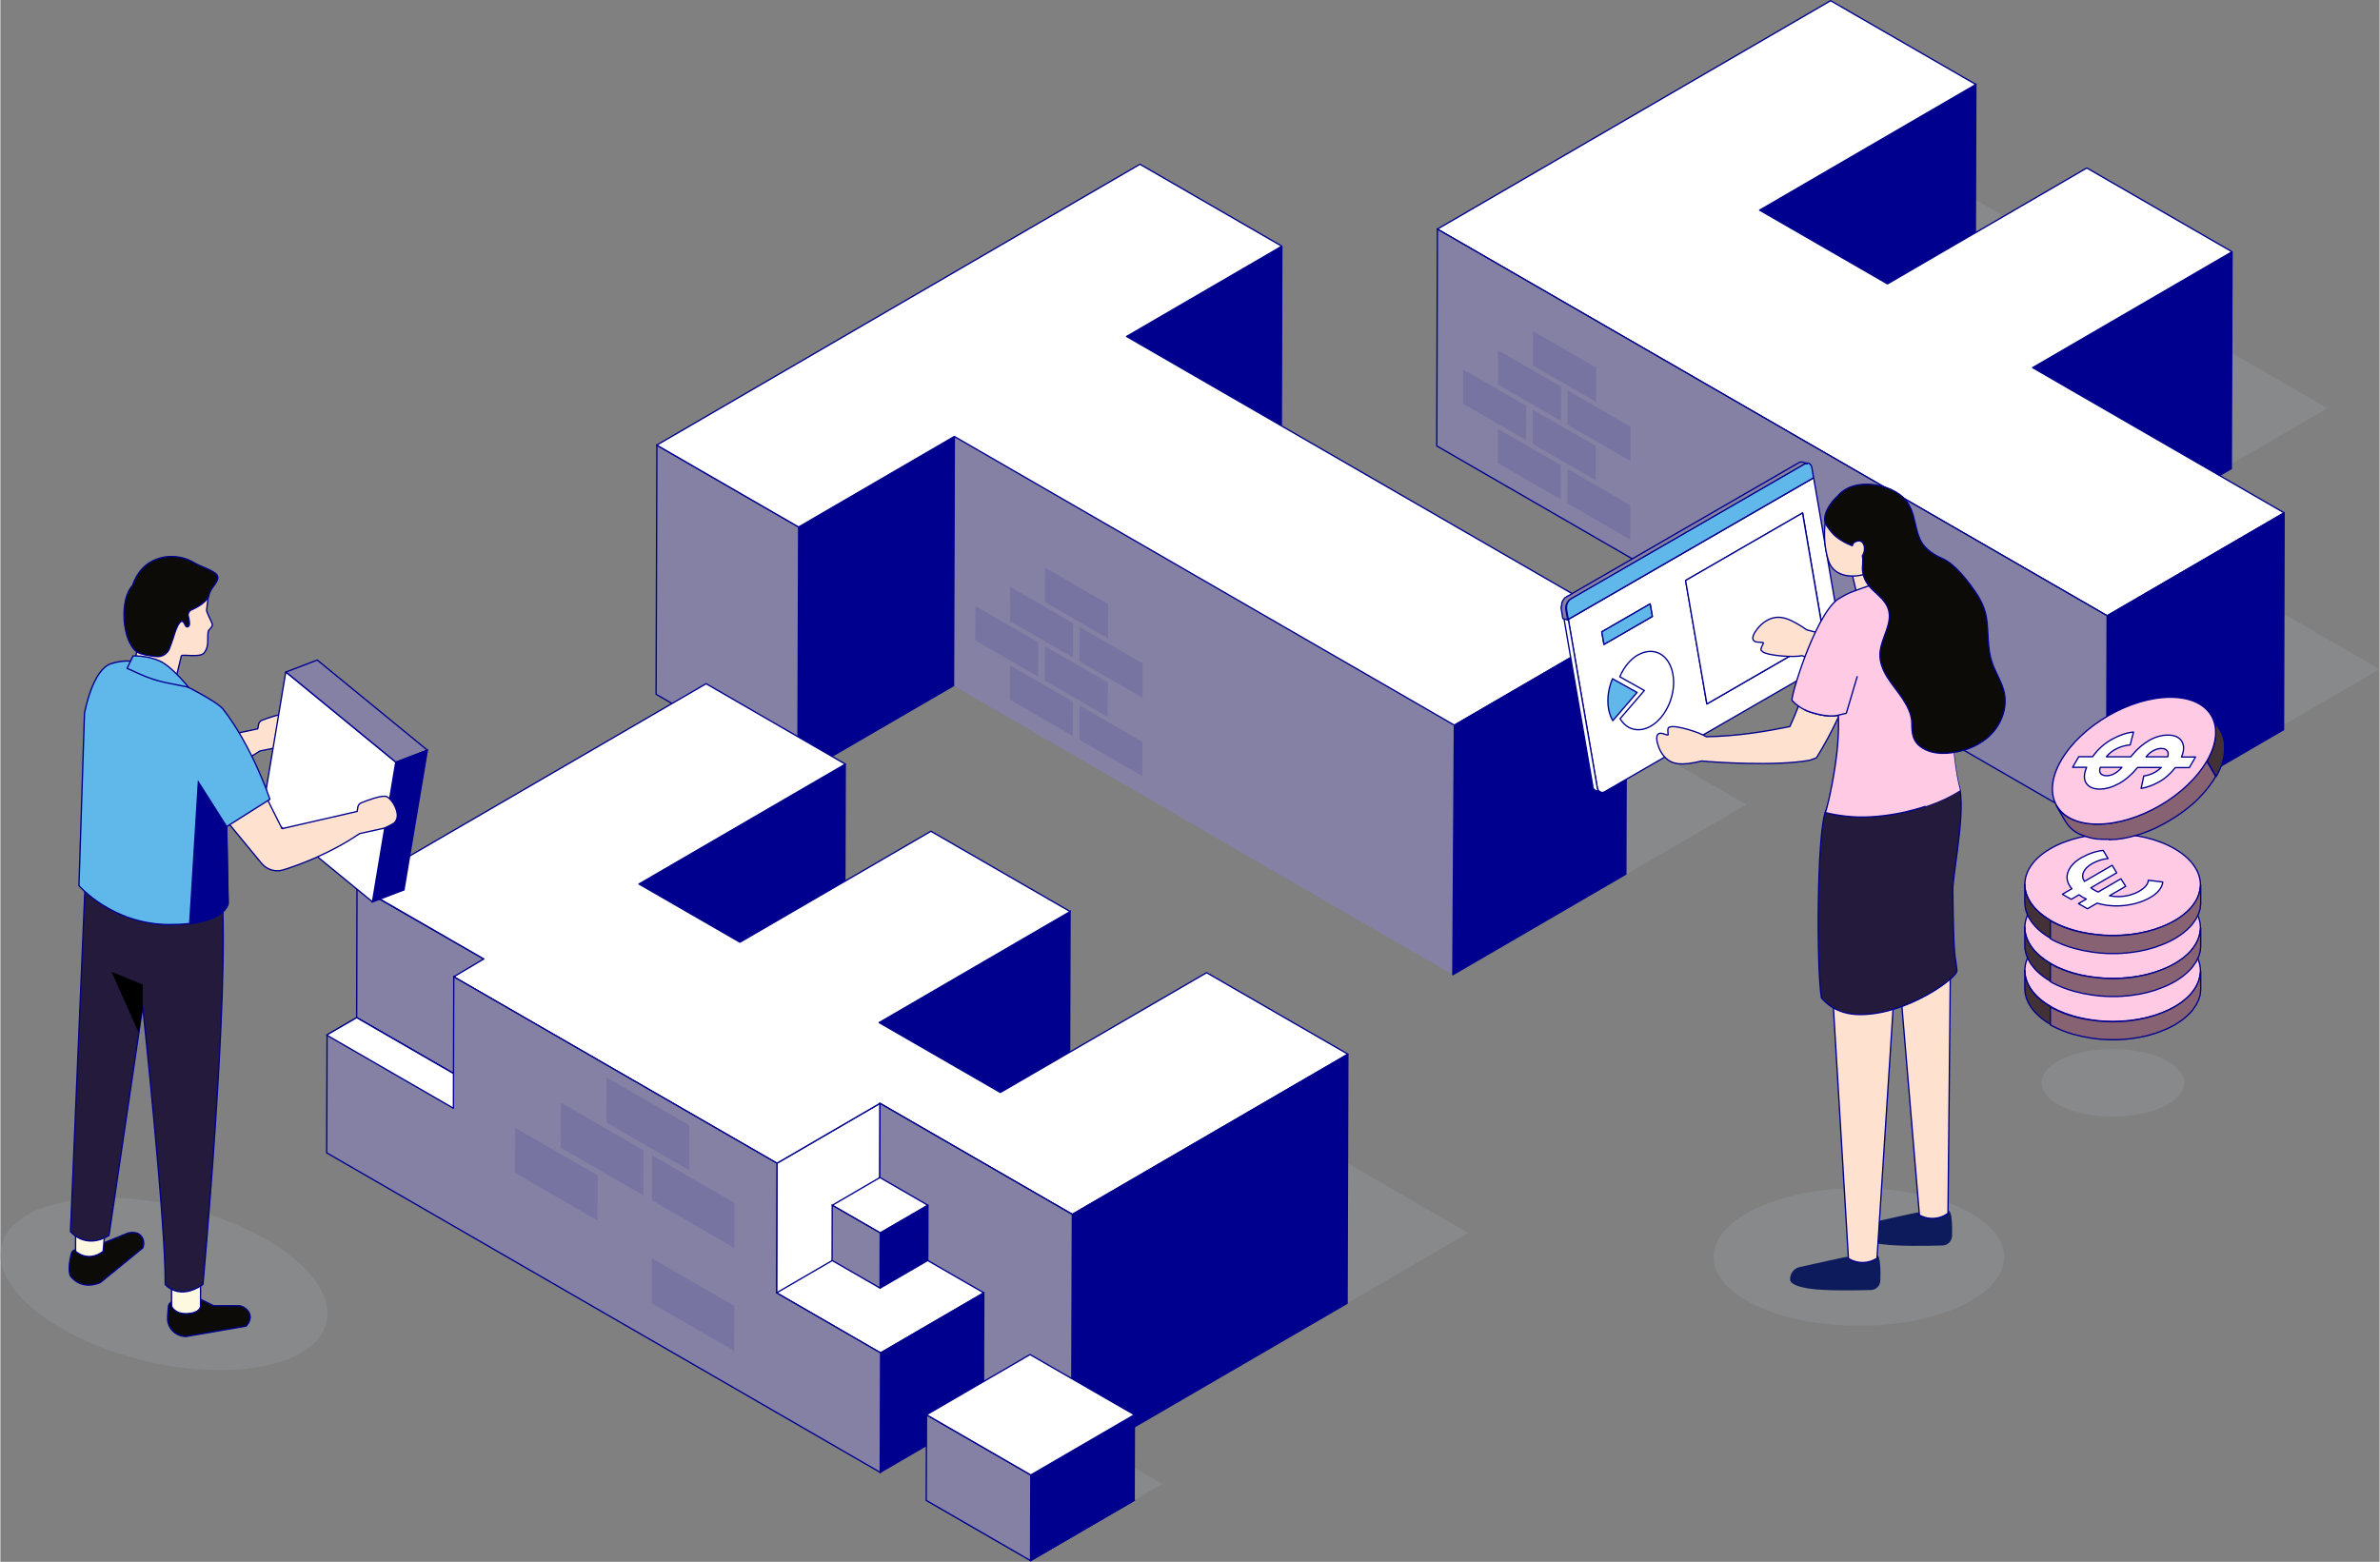 <?xml version="1.0" encoding="UTF-8"?><svg xmlns="http://www.w3.org/2000/svg" id="Isolation_Mode66b20314a614b" data-name="Isolation Mode" viewBox="0 0 451.45 296.39" aria-hidden="true" width="451px" height="296px">
  <rect x="0" y="0" width="451.45" height="296.39" fill="#808080" stroke="none"/>
  <defs><linearGradient class="cerosgradient" data-cerosgradient="true" id="CerosGradient_id70dffa2c7" gradientUnits="userSpaceOnUse" x1="50%" y1="100%" x2="50%" y2="0%"><stop offset="0%" stop-color="#d1d1d1"/><stop offset="100%" stop-color="#d1d1d1"/></linearGradient><linearGradient/>
    <style>
      .cls-1-66b20314a614b, .cls-2-66b20314a614b, .cls-3-66b20314a614b{
        fill: #00008f;
      }

      .cls-1-66b20314a614b, .cls-4-66b20314a614b, .cls-5-66b20314a614b, .cls-6-66b20314a614b, .cls-7-66b20314a614b, .cls-8-66b20314a614b, .cls-9-66b20314a614b, .cls-10-66b20314a614b, .cls-11-66b20314a614b, .cls-12-66b20314a614b, .cls-3-66b20314a614b, .cls-13-66b20314a614b, .cls-14-66b20314a614b, .cls-15-66b20314a614b, .cls-16-66b20314a614b{
        stroke: #00008f;
        stroke-width: .25px;
      }

      .cls-1-66b20314a614b, .cls-8-66b20314a614b{
        stroke-miterlimit: 10;
      }

      .cls-17-66b20314a614b, .cls-9-66b20314a614b{
        fill: #fff;
      }

      .cls-18-66b20314a614b, .cls-14-66b20314a614b{
        fill: #8e9194;
      }

      .cls-4-66b20314a614b{
        fill: #433138;
      }

      .cls-4-66b20314a614b, .cls-5-66b20314a614b, .cls-6-66b20314a614b, .cls-7-66b20314a614b, .cls-9-66b20314a614b, .cls-10-66b20314a614b, .cls-11-66b20314a614b, .cls-12-66b20314a614b, .cls-3-66b20314a614b, .cls-13-66b20314a614b, .cls-14-66b20314a614b, .cls-15-66b20314a614b, .cls-16-66b20314a614b{
        stroke-linecap: round;
        stroke-linejoin: round;
      }

      .cls-19-66b20314a614b{
        opacity: .5;
      }

      .cls-5-66b20314a614b{
        fill: #fdf8e0;
      }

      .cls-20-66b20314a614b, .cls-12-66b20314a614b{
        fill: #ffcbe4;
      }

      .cls-6-66b20314a614b, .cls-21-66b20314a614b{
        fill: #ffe1d0;
      }

      .cls-7-66b20314a614b{
        fill: #0c0b07;
      }

      .cls-8-66b20314a614b, .cls-11-66b20314a614b, .cls-22-66b20314a614b{
        fill: #8481a4;
      }

      .cls-23-66b20314a614b{
        fill: #0d1a5c;
      }

      .cls-10-66b20314a614b{
        fill: none;
      }

      .cls-13-66b20314a614b{
        fill: #876272;
      }

      .cls-24-66b20314a614b{
        opacity: .1;
      }

      .cls-15-66b20314a614b{
        fill: #5fb7ea;
      }

      .cls-16-66b20314a614b{
        fill: #241a3c;
      }
    </style>
  </defs>
  <g class="cls-19-66b20314a614b">
    <path class="cls-18-66b20314a614b" d="m331.31,152.68l-26.8,15.57-26.99-15.57,26.8-15.57,26.99,15.57Z"/>
  </g>
  <path class="cls-1-66b20314a614b" d="m243.15,46.72l-.13,47.28-29.47,17.12.13-47.26,29.47-17.13Z"/>
  <path class="cls-22-66b20314a614b" d="m275.76,159.18l.13-21.55-94.87-54.79-.15,47.28,94.72,54.87.17-25.81Z"/>
  <path class="cls-1-66b20314a614b" d="m181.01,82.84l-.15,47.28-29.55,17.17.15-47.26,29.55-17.18Z"/>
  <path class="cls-8-66b20314a614b" d="m151.47,100.02l-.15,47.26-26.9-15.52.15-47.28,26.91,15.54Z"/>
  <path class="cls-9-66b20314a614b" d="m243.15,46.72l-29.46,17.13,94.87,54.77-32.67,19-94.88-54.79-29.55,17.18-26.91-15.54,91.68-53.3,26.9,15.54Z"/>
  <path class="cls-3-66b20314a614b" d="m308.56,118.63l-32.67,18.99-.3,47.36,32.84-19.09.13-47.26Z"/>
  <g class="cls-19-66b20314a614b">
    <path class="cls-18-66b20314a614b" d="m392.95,48.4l-41.01,21.15,24.24,13.99,37.83-21.99,27.55,15.92-37.82,21.97,47.71,27.55-33.59,19.53-127.08-73.37,74.62-40.67,27.55,15.9Z"/>
  </g>
  <path class="cls-1-66b20314a614b" d="m374.84,16.03l-.14,41.15-41.01,23.83.12-41.13,41.03-23.85Z"/>
  <path class="cls-1-66b20314a614b" d="m423.45,47.79l-.14,41.15-37.82,21.99.12-43.84,37.84-19.29Z"/>
  <path class="cls-9-66b20314a614b" d="m374.84,16.03l-41.03,23.85,24.26,13.99,37.82-21.99,27.56,15.9-37.84,21.99,47.72,27.55-33.58,19.53-127.08-73.37L347.28.13l27.56,15.9Z"/>
  <path class="cls-1-66b20314a614b" d="m433.33,97.33l-.11,41.15-33.6,19.53.13-41.15,33.58-19.53Z"/>
  <path class="cls-8-66b20314a614b" d="m399.75,116.85l-.13,41.15-127.07-73.37.12-41.15,127.08,73.37Z"/>
  <g class="cls-24-66b20314a614b">
    <path class="cls-2-66b20314a614b" d="m296.13,73.38v6.5s-11.96-6.9-11.96-6.9v-6.5s11.96,6.9,11.96,6.9Z"/>
    <path class="cls-2-66b20314a614b" d="m289.52,77.02l-.02,6.51-11.96-6.91v-6.51s11.98,6.91,11.98,6.91Z"/>
    <path class="cls-2-66b20314a614b" d="m302.71,84.63v6.51s-11.96-6.9-11.96-6.9v-6.51s11.96,6.9,11.96,6.9Z"/>
    <path class="cls-2-66b20314a614b" d="m309.33,80.99l-.02,6.51-11.95-6.9.02-6.51,11.95,6.9Z"/>
    <path class="cls-2-66b20314a614b" d="m302.76,69.74v6.51s-11.98-6.91-11.98-6.91l.03-6.5,11.95,6.9Z"/>
    <path class="cls-2-66b20314a614b" d="m296.08,88.27v6.5s-11.96-6.9-11.96-6.9v-6.5s11.96,6.9,11.96,6.9Z"/>
    <path class="cls-2-66b20314a614b" d="m309.28,95.88l-.02,6.51-11.95-6.9.02-6.51,11.95,6.9Z"/>
  </g>
  <g class="cls-24-66b20314a614b">
    <path class="cls-2-66b20314a614b" d="m196.94,121.92l-.02,6.5-11.95-6.9.02-6.51,11.95,6.91Z"/>
    <path class="cls-2-66b20314a614b" d="m210.15,129.53l-.03,6.52-11.95-6.9.02-6.51,11.97,6.9Z"/>
    <path class="cls-2-66b20314a614b" d="m216.74,125.9l-.02,6.51-11.95-6.9.02-6.51,11.95,6.9Z"/>
    <path class="cls-2-66b20314a614b" d="m210.18,114.64l-.02,6.51-11.95-6.91.02-6.51,11.95,6.91Z"/>
    <path class="cls-2-66b20314a614b" d="m203.52,133.17l-.03,6.5-11.93-6.9.02-6.5,11.95,6.9Z"/>
    <path class="cls-2-66b20314a614b" d="m216.7,140.79l-.02,6.5-11.93-6.9.02-6.5,11.93,6.9Z"/>
    <path class="cls-2-66b20314a614b" d="m203.55,118.27l-.02,6.51-11.95-6.9.02-6.52,11.95,6.9Z"/>
  </g>
  <path class="cls-12-66b20314a614b" d="m412.53,177.38c6.53,3.77,6.56,9.89.08,13.64-6.48,3.77-17.03,3.77-23.56,0-6.53-3.77-6.55-9.89-.07-13.64,6.48-3.76,17.03-3.77,23.55,0Z"/>
  <path class="cls-4-66b20314a614b" d="m384.13,184.18v3.37c-.02,2.48,1.63,4.97,4.9,6.86v-3.39c-3.29-1.89-4.92-4.39-4.92-6.86l.02.02Z"/>
  <path class="cls-13-66b20314a614b" d="m417.4,184.76c0,.18-.04.35-.07.53-.03.15-.07.28-.1.43-.05.17-.08.33-.15.5-.05.13-.12.27-.16.4-.09.17-.15.35-.25.51-.07.12-.15.25-.22.37-.12.2-.25.38-.4.58-.13.18-.28.37-.43.55-.03.05-.07.08-.12.13-.21.23-.45.46-.7.68-.16.15-.33.28-.51.43-.15.12-.3.25-.47.37-.18.13-.39.27-.59.4-.22.13-.42.28-.64.4-.49.28-1.03.55-1.57.8-.15.07-.32.13-.49.2-.43.18-.86.35-1.31.5-.17.05-.32.12-.48.17-.28.08-.57.17-.87.25-.21.07-.43.12-.64.18-.3.07-.62.13-.93.2-.22.05-.42.08-.64.13-.63.12-1.26.2-1.89.27-.2.02-.4.03-.6.05-.38.03-.75.07-1.13.08-.23,0-.48,0-.71.02h-.92c-.25,0-.51,0-.76-.02-.28,0-.57-.03-.85-.05-.25-.02-.51-.03-.76-.07-.29-.03-.55-.07-.83-.1-.25-.03-.5-.07-.75-.1-.3-.05-.6-.1-.88-.15-.24-.05-.47-.08-.7-.13-.35-.08-.7-.17-1.03-.25-.18-.05-.38-.1-.57-.15-.61-.18-1.21-.38-1.79-.6-.28-.12-.57-.23-.85-.36-.15-.07-.28-.12-.43-.18-.42-.2-.83-.42-1.23-.63v3.39c.38.23.8.43,1.21.63.15.07.28.13.43.18.25.12.5.23.75.33.04,0,.07.02.1.03.58.23,1.18.43,1.8.6.05,0,.1.03.15.05.13.03.28.07.43.1.35.08.68.18,1.03.25.1.02.18.05.28.07.13.03.28.05.42.07.3.05.58.1.88.15.11.02.23.05.35.07.13.02.26.03.4.05.28.03.54.07.83.1.13,0,.26.03.4.05.13,0,.24,0,.38.02.28.02.56.03.85.05.14,0,.28.02.43.02h1.71c.08,0,.18,0,.26-.02.39,0,.75-.05,1.13-.08.15,0,.3,0,.45-.03.05,0,.1,0,.14-.02.63-.07,1.28-.15,1.89-.27h.1c.18-.03.35-.08.53-.12.32-.07.62-.12.93-.2.22-.05.44-.12.65-.18.28-.08.58-.15.87-.25.06-.02.11-.03.18-.05.1-.03.2-.08.3-.12.45-.15.88-.32,1.31-.5.17-.07.32-.13.48-.2.55-.25,1.08-.5,1.58-.8.07-.03.13-.08.2-.12.15-.1.28-.2.43-.28.2-.13.42-.27.6-.4.17-.12.32-.25.47-.37.18-.13.34-.28.51-.43.03-.03.07-.05.1-.08.22-.2.42-.4.6-.6.03-.03.07-.08.12-.13.11-.13.23-.25.33-.38.05-.05.06-.12.11-.17.15-.2.27-.38.4-.58.05-.08.12-.17.17-.25.02-.03.03-.08.07-.13.1-.17.16-.35.24-.52.05-.1.1-.2.15-.3,0-.03.02-.07.04-.1.06-.17.1-.33.15-.5.03-.12.06-.22.1-.33v-.08c.03-.17.05-.35.06-.53,0-.12.04-.23.04-.35v-3.52c0,.17-.02.33-.04.48l-.06-.03Z"/>
  <path class="cls-12-66b20314a614b" d="m412.53,169.22c6.53,3.77,6.56,9.89.08,13.64s-17.03,3.77-23.56,0-6.55-9.89-.07-13.64c6.48-3.77,17.03-3.77,23.55,0Z"/>
  <path class="cls-4-66b20314a614b" d="m384.13,176v3.37c-.02,2.48,1.63,4.97,4.9,6.86v-3.39c-3.29-1.89-4.92-4.39-4.92-6.86l.02.02Z"/>
  <path class="cls-13-66b20314a614b" d="m417.4,176.58c0,.18-.04.35-.07.53-.03.15-.07.28-.1.43-.05.17-.08.33-.15.5-.05.13-.12.27-.16.4-.09.17-.15.35-.25.52-.07.12-.15.25-.22.36-.12.2-.25.38-.4.58-.13.18-.28.37-.43.55-.03.05-.07.08-.12.13-.21.23-.45.47-.7.68-.16.15-.33.28-.51.43-.15.12-.3.25-.47.36-.18.13-.39.27-.59.4-.22.13-.42.28-.64.4-.49.28-1.03.55-1.57.8-.15.07-.32.13-.49.2-.43.18-.86.35-1.31.5-.17.05-.32.12-.48.17-.28.08-.57.17-.87.25-.21.07-.43.12-.64.18-.3.07-.62.13-.93.2-.22.05-.42.08-.64.13-.63.12-1.26.2-1.89.27-.2.02-.4.03-.6.05-.38.03-.75.07-1.13.08-.23,0-.48,0-.71.02h-.92c-.25,0-.51,0-.76-.02-.28,0-.57-.03-.85-.05-.25-.02-.51-.03-.76-.07-.29-.03-.55-.07-.83-.1-.25-.03-.5-.07-.75-.1-.3-.05-.6-.1-.88-.15-.24-.05-.47-.08-.7-.13-.35-.08-.7-.17-1.03-.25-.18-.05-.38-.1-.57-.15-.61-.18-1.21-.38-1.79-.6-.28-.12-.57-.23-.85-.37-.15-.07-.28-.12-.43-.18-.42-.2-.83-.42-1.23-.63v3.39c.38.23.8.43,1.21.63.15.07.28.13.43.18.25.12.5.23.75.33.04,0,.07.02.1.03.58.23,1.18.43,1.8.6.05,0,.1.03.15.05.13.03.28.07.43.1.35.08.68.18,1.03.25.1.02.18.05.28.07.13.03.28.05.42.07.3.05.58.1.88.15.11.02.23.05.35.07.13.02.26.03.4.05.28.03.54.07.83.1.13,0,.26.03.4.05.13,0,.24,0,.38.02.28.02.56.03.85.05.14,0,.28.02.43.02h1.71c.08,0,.18,0,.26-.02.39,0,.75-.05,1.13-.08.15,0,.3,0,.45-.03.05,0,.1,0,.14-.02.63-.07,1.28-.15,1.89-.27h.1c.18-.03.35-.08.53-.12.32-.07.62-.12.93-.2.22-.05.44-.12.65-.18.28-.08.58-.15.87-.25.06-.02.11-.03.18-.05.1-.03.2-.08.3-.12.45-.15.88-.32,1.31-.5.17-.07.32-.13.48-.2.55-.25,1.08-.5,1.58-.8.07-.03.13-.08.2-.12.15-.1.28-.2.43-.28.2-.13.42-.27.6-.4.17-.12.32-.25.47-.37.18-.13.34-.28.51-.43.03-.03.07-.05.1-.08.22-.2.42-.4.6-.6.03-.03.07-.08.12-.13.11-.13.23-.25.33-.38.05-.05.06-.12.11-.17.15-.2.27-.38.4-.58.05-.08.12-.17.17-.25.02-.03.03-.08.07-.13.1-.17.16-.35.24-.52.05-.1.1-.2.15-.3,0-.03.02-.07.04-.1.06-.17.1-.33.15-.5.03-.12.06-.22.1-.33v-.08c.03-.17.05-.35.06-.53,0-.12.04-.23.04-.35v-3.52c0,.17-.02.33-.04.48l-.06-.03Z"/>
  <path class="cls-12-66b20314a614b" d="m412.53,161.06c6.53,3.77,6.56,9.89.08,13.64-6.48,3.77-17.03,3.77-23.56,0-6.53-3.77-6.55-9.89-.07-13.64,6.48-3.77,17.03-3.77,23.55,0Z"/>
  <path class="cls-9-66b20314a614b" d="m410.3,167.42c-.15,1.1-.95,2.08-2.41,2.92-1.33.77-2.91,1.26-4.72,1.48-1.81.22-3.59.08-5.33-.42l-1.83,1.06-1.7-.98,1.48-.86c-.25-.12-.5-.25-.73-.38-.2-.12-.43-.27-.65-.43l-1.47.86-1.68-.96,1.79-1.05c-.86-1.01-1.11-2.06-.75-3.12.37-1.06,1.22-1.99,2.55-2.76,1.33-.76,2.71-1.23,4.15-1.4l.91,1.55c-1.06.1-2.07.43-3.07,1-.76.45-1.28.96-1.56,1.55-.27.58-.22,1.18.15,1.79l5.27-3.06.86,1.43-4.9,2.84c.18.13.38.27.63.42.3.17.55.3.75.38l4.32-2.51.91,1.43-3.07,1.79c1.03.2,2.02.22,3.01.05.98-.17,1.84-.46,2.62-.91,1.11-.65,1.7-1.35,1.73-2.08l2.72.33.02.03Z"/>
  <path class="cls-4-66b20314a614b" d="m384.13,167.84v3.37c-.02,2.48,1.63,4.97,4.9,6.86v-3.39c-3.29-1.9-4.92-4.39-4.92-6.86l.02.02Z"/>
  <path class="cls-13-66b20314a614b" d="m417.4,168.42c0,.18-.04.35-.07.53-.03.15-.07.28-.1.43-.05.17-.08.33-.15.5-.05.13-.12.27-.16.4-.09.17-.15.35-.25.51-.07.12-.15.25-.22.37-.12.2-.25.38-.4.58-.13.18-.28.37-.43.55-.03.05-.07.08-.12.13-.21.23-.45.46-.7.68-.16.15-.33.28-.51.43-.15.12-.3.25-.47.37-.18.13-.39.27-.59.4-.22.13-.42.28-.64.4-.49.28-1.03.55-1.57.8-.15.07-.32.13-.49.2-.43.18-.86.35-1.31.5-.17.05-.32.12-.48.17-.28.08-.57.17-.87.25-.21.07-.43.12-.64.18-.3.07-.62.13-.93.2-.22.05-.42.08-.64.13-.63.12-1.26.2-1.89.27-.2.02-.4.03-.6.05-.38.03-.75.07-1.13.08-.23,0-.48,0-.71.02h-.92c-.25,0-.51,0-.76-.02-.28,0-.57-.03-.85-.05-.25-.02-.51-.03-.76-.07-.29-.03-.55-.07-.83-.1-.25-.03-.5-.07-.75-.1-.3-.05-.6-.1-.88-.15-.24-.05-.47-.08-.7-.13-.35-.08-.7-.17-1.03-.25-.18-.05-.38-.1-.57-.15-.61-.18-1.21-.38-1.79-.6-.28-.12-.57-.23-.85-.37-.15-.07-.28-.12-.43-.18-.42-.2-.83-.42-1.23-.63v3.39c.38.23.8.43,1.21.63.15.07.28.13.43.18.25.12.5.23.75.33.04,0,.07.02.1.03.58.23,1.18.43,1.8.6.05,0,.1.03.15.05.13.03.28.07.43.1.35.08.68.18,1.03.25.1.02.18.05.28.07.13.03.28.05.42.07.3.05.58.1.88.15.11.02.23.05.35.07.13.02.26.03.4.05.28.03.54.07.83.1.13,0,.26.03.4.05.13,0,.24,0,.38.02.28.02.56.03.85.05.14,0,.28.02.43.02h1.71c.08,0,.18,0,.26-.02.39,0,.75-.05,1.13-.08.15,0,.3,0,.45-.03.05,0,.1,0,.14-.02.63-.07,1.28-.15,1.89-.27h.1c.18-.03.35-.08.53-.12.32-.07.62-.12.93-.2.22-.05.44-.12.65-.18.28-.08.58-.15.87-.25.06-.02.11-.03.18-.05.1-.03.2-.08.3-.12.45-.15.88-.32,1.31-.5.17-.07.32-.13.48-.2.55-.25,1.08-.5,1.58-.8.07-.03.13-.08.2-.12.15-.1.28-.2.43-.28.2-.13.42-.27.6-.4.17-.12.32-.25.47-.37.18-.13.34-.28.51-.43.03-.03.07-.05.1-.08.22-.2.42-.4.6-.6.03-.03.07-.08.12-.13.11-.13.23-.25.33-.38.05-.05.06-.12.11-.17.15-.2.27-.38.4-.58.05-.08.12-.17.17-.25.02-.03.03-.08.07-.13.1-.17.16-.35.24-.52.05-.1.1-.2.15-.3,0-.03.02-.07.04-.1.06-.17.1-.33.15-.5.03-.12.06-.22.1-.33v-.08c.03-.17.05-.35.06-.53,0-.12.04-.23.04-.35v-3.52c0,.17-.02.33-.04.48l-.06-.03Z"/>
  <path class="cls-4-66b20314a614b" d="m420.21,137.61c.06.28.1.6.11.9v.18c0,.3,0,.6-.01.91v.12c-.04.33-.09.67-.15,1,0,.03,0,.07-.02.1-.08.35-.18.7-.3,1.06,0,.02,0,.05-.02.07-.13.38-.28.77-.46,1.15,0,.03-.02.05-.04.08-.18.4-.38.8-.61,1.2l1.73,2.97c.06-.13.15-.25.21-.38.09-.17.19-.33.25-.5.05-.1.1-.22.15-.32,0-.03.02-.05.04-.08,0-.03.03-.07.05-.1.06-.17.13-.32.2-.48.06-.17.13-.33.18-.48,0-.03.01-.05.03-.08,0-.02,0-.05.02-.07.03-.12.06-.22.1-.33.05-.17.1-.33.13-.5.02-.08.03-.15.05-.23,0-.03,0-.07.02-.1,0-.05.01-.1.03-.15.03-.18.07-.35.08-.53,0-.1.02-.22.04-.32v-.22c0-.2.01-.38.01-.57v-.63c-.01-.23-.05-.47-.1-.7,0-.05-.03-.1-.03-.15-.05-.23-.12-.46-.18-.68,0-.02-.02-.03-.02-.05-.12-.32-.25-.63-.43-.93l-1.73-2.98c.17.3.32.6.43.93.09.23.15.48.22.73,0,.05.03.1.03.15h-.01Z"/>
  <path class="cls-13-66b20314a614b" d="m400.16,159.35c.2,0,.39,0,.59-.03.08,0,.18,0,.26-.02h.32c.2-.02.4-.03.58-.07.2-.03.4-.05.6-.08h.03c.18-.03.38-.07.56-.1.22-.03.42-.08.64-.13.06,0,.15-.03.21-.05.05,0,.09-.02.14-.03.1-.02.18-.05.28-.07.21-.05.43-.12.63-.17.15-.05.32-.08.46-.13.04,0,.05,0,.09-.03.03,0,.05,0,.08-.02.2-.07.42-.13.62-.2.2-.07.41-.13.61-.22.03,0,.08-.03.12-.05.03,0,.06-.02.08-.03.13-.05.25-.1.38-.15.2-.08.4-.15.58-.23.14-.07.29-.12.42-.18.02,0,.05-.02.07-.03.03,0,.05-.02.08-.03.2-.08.38-.17.58-.27.22-.1.43-.2.63-.32.04,0,.07-.03.1-.05.05-.02.08-.05.13-.07.17-.08.34-.17.5-.27.22-.12.42-.23.62-.35.1-.07.21-.12.31-.17.04-.02.09-.05.12-.07.18-.1.35-.22.53-.33.27-.17.52-.32.78-.48.04-.03.09-.05.12-.08.37-.25.73-.5,1.08-.76.23-.18.46-.35.7-.53.18-.15.38-.3.56-.45.19-.15.37-.32.55-.46.18-.15.35-.32.52-.46.03-.03.05-.05.08-.08.03-.03.07-.05.08-.08.12-.12.24-.22.35-.33.17-.17.33-.33.5-.52.05-.05.1-.12.15-.17.03-.03.07-.08.12-.12.08-.08.15-.17.23-.25.16-.18.31-.35.46-.53.07-.08.14-.17.2-.25.04-.03.07-.08.1-.12.05-.07.1-.12.15-.18.14-.18.27-.35.4-.53.1-.13.18-.27.28-.38,0-.02.04-.05.05-.07,0-.02.04-.05.05-.07.12-.17.24-.35.34-.51.1-.17.21-.33.31-.52.02-.03.05-.08.07-.12l-1.73-2.97c-.23.42-.5.81-.76,1.21,0,.02-.04.05-.05.07-.27.37-.54.73-.84,1.1-.03.03-.06.08-.1.12-.28.35-.58.68-.89,1.03-.04.03-.07.08-.12.12-.31.33-.65.67-1,1-.03.03-.06.05-.08.08-.36.35-.76.68-1.15,1.01-.41.33-.83.67-1.26.98-.4.28-.8.57-1.21.85-.25.17-.52.33-.78.48-.22.13-.43.27-.65.4-.1.07-.2.12-.32.17-.36.22-.74.42-1.13.61-.03.02-.08.05-.11.07-.47.23-.93.45-1.4.67-.02,0-.05.02-.07.03-.46.2-.93.38-1.39.57-.03,0-.07.02-.1.03-.48.18-.95.33-1.43.48-.03,0-.05,0-.08.02-.47.13-.93.27-1.38.37-.05,0-.09.02-.14.03-.48.12-.94.2-1.41.28h-.01c-.49.08-.95.13-1.42.17h-.11c-.47.03-.93.05-1.4.05s-.9-.02-1.31-.07h-.12c-.38-.03-.76-.1-1.13-.17-.05,0-.1-.02-.15-.03-.35-.07-.68-.17-1-.27-.06-.02-.11-.03-.18-.07-.3-.1-.58-.22-.86-.33-.04,0-.07-.03-.1-.03-.32-.15-.6-.32-.88-.48-.04-.02-.07-.05-.1-.07-.22-.15-.44-.3-.62-.46-.06-.07-.13-.12-.2-.18-.15-.15-.3-.3-.43-.45-.05-.07-.12-.13-.17-.2-.18-.22-.34-.45-.48-.7l1.73,2.98c.15.25.32.48.48.7.05.07.12.13.17.2.13.15.28.32.43.45.07.07.13.13.2.18.2.17.4.32.62.46.03.02.06.05.1.07h.01c.27.17.53.32.83.45h.04s.06.03.1.03c.18.08.36.17.56.23.1.03.2.07.3.1.07.02.12.03.18.07.05.02.1.03.17.05.2.07.4.12.61.17.07.02.15.03.24.05.05,0,.1.02.15.03.06,0,.15.03.21.05.18.03.38.07.58.08.12,0,.22.02.34.03h.25c.18,0,.38.03.56.03h1.16l.05.08Z"/>
  <path class="cls-12-66b20314a614b" d="m418.69,144.38c-3.83,6.66-13.14,12.03-20.79,12.02-7.64-.02-10.73-5.43-6.89-12.08,3.84-6.65,13.16-12.03,20.8-12,7.65.02,10.72,5.43,6.88,12.08v-.02Z"/>
  <path class="cls-17-66b20314a614b" d="m401.91,148.75c-1.25.67-2.44,1.01-3.59,1.01s-2.03-.37-2.53-1.1c-.49-.73-.48-1.75.07-3.04h-2.66l1.17-2.01h2.62c1.01-1.41,2.24-2.51,3.69-3.31,1.45-.8,2.81-1.25,4.07-1.36l-.63,2.44c-.81.05-1.63.27-2.44.65-.82.38-1.51.91-2.08,1.6h4.62l.33-.38c.98-1.18,2.06-2.09,3.23-2.76,1.16-.66,2.36-.98,3.55-.98s2.1.4,2.58,1.18c.48.78.46,1.78-.05,2.98h2.66l-1.17,2.01h-2.67c-.9,1.16-1.93,2.08-3.09,2.72-1.17.65-2.3,1.05-3.39,1.23l.5-2.36c1.28-.17,2.39-.71,3.32-1.61h-4.49l-.16.18c-1.05,1.26-2.2,2.23-3.44,2.91h-.02Zm5.23-5.12h4.11c.15-.5.1-.9-.13-1.16-.24-.28-.6-.42-1.1-.42-.47,0-.96.13-1.48.4-.51.27-.98.66-1.4,1.18Zm-8.62,3.17c.23.27.6.4,1.11.42,1,0,1.98-.53,2.93-1.6h-4.11c-.18.52-.16.91.09,1.18"/>
  <path class="cls-10-66b20314a614b" d="m398.52,146.8c.23.27.6.4,1.11.42,1,0,1.98-.53,2.93-1.6h-4.11c-.18.52-.16.91.09,1.18m3.37,1.94c-1.25.67-2.44,1.01-3.59,1.01s-2.03-.37-2.53-1.1c-.49-.73-.48-1.75.07-3.04h-2.66l1.17-2.01h2.62c1.01-1.41,2.24-2.51,3.69-3.31,1.45-.8,2.81-1.25,4.07-1.36l-.63,2.44c-.81.05-1.63.27-2.44.65-.82.38-1.51.91-2.08,1.6h4.62l.33-.38c.98-1.18,2.06-2.09,3.23-2.76,1.16-.66,2.36-.98,3.55-.98s2.1.4,2.58,1.18c.48.78.46,1.78-.05,2.98h2.66l-1.17,2.01h-2.67c-.9,1.16-1.93,2.08-3.09,2.72-1.17.65-2.3,1.05-3.39,1.23l.5-2.36c1.28-.17,2.39-.71,3.32-1.61h-4.49l-.16.18c-1.05,1.26-2.2,2.23-3.44,2.91h-.02Zm5.23-5.12h4.11c.15-.5.1-.9-.13-1.16-.24-.28-.6-.42-1.1-.42-.47,0-.96.13-1.48.4-.51.27-.98.66-1.4,1.18Z"/>
  <g class="cls-19-66b20314a614b">
    <path class="cls-18-66b20314a614b" d="m400.83,211.9c7.48,0,13.54-2.87,13.54-6.41s-6.06-6.42-13.54-6.42-13.55,2.87-13.55,6.42,6.07,6.41,13.55,6.41Z"/>
  </g>
  <g class="cls-19-66b20314a614b">
    <path class="cls-18-66b20314a614b" d="m278.53,233.97l-55.37,32.19-55.76-32.21,55.37-32.17,55.75,32.19Z"/>
  </g>
  <path class="cls-8-66b20314a614b" d="m67.61,193.12l18.36,10.6,5.75-21.74-24.05-13.81-.07,24.95Z"/>
  <path class="cls-1-66b20314a614b" d="m160.31,145.01l-.15,47.28-39.14,22.73.13-47.26,39.15-22.75Z"/>
  <path class="cls-1-66b20314a614b" d="m202.97,172.99l-.15,47.28-36.23,21.06.13-47.26,36.24-21.07Z"/>
  <path class="cls-9-66b20314a614b" d="m166.91,209.39l-.13,47.28-19.56,11.35.13-47.26,19.56-11.37Z"/>
  <path class="cls-9-66b20314a614b" d="m255.68,200.06l-52.28,30.39-36.49-21.07-19.56,11.37-61.32-35.38,5.7-3.39-23.93-13.81,66.11-38.42,26.41,15.26-39.15,22.75,19.16,11.05,36.24-21.06,26.41,15.24-36.24,21.07,23,13.26,39.14-22.73,26.82,15.47Z"/>
  <path class="cls-1-66b20314a614b" d="m255.68,200.06l-.15,47.28-52.28,30.38.15-47.26,52.28-30.39Z"/>
  <path class="cls-8-66b20314a614b" d="m203.4,230.46l-.15,47.26-36.48-21.05.13-47.28,36.49,21.07Z"/>
  <path class="cls-9-66b20314a614b" d="m186.6,245.35l-19.59,11.4-19.73-11.4,19.59-11.38,19.73,11.38Z"/>
  <path class="cls-1-66b20314a614b" d="m186.6,245.35l-.07,22.67-19.59,11.4.07-22.67,19.59-11.4Z"/>
  <path class="cls-9-66b20314a614b" d="m176,228.73l-9.04,5.25-9.11-5.25,9.04-5.27,9.11,5.27Z"/>
  <path class="cls-3-66b20314a614b" d="m176,228.73l-.03,10.47-9.04,5.25.03-10.47,9.04-5.25Z"/>
  <path class="cls-8-66b20314a614b" d="m166.95,233.98l-.03,7.36v3.11l-9.11-5.25.03-10.47,9.11,5.25Z"/>
  <path class="cls-8-66b20314a614b" d="m147.28,245.35l.07-24.6-61.32-35.38-.05,18.35-18.36-10.6-5.63,3.27-.07,22.39,85.3,49.24,19.73,11.4.07-22.67-19.73-11.4Z"/>
  <path class="cls-9-66b20314a614b" d="m67.61,193.12l-5.7,3.31,24.05,13.88.02-6.58-18.36-10.6Z"/>
  <path class="cls-14-66b20314a614b" d="m215.18,284.69l-19.66,11.43-19.79-11.43,19.64-11.43,19.81,11.43Z"/>
  <g class="cls-19-66b20314a614b">
    <path class="cls-18-66b20314a614b" d="m215.18,284.69l-19.66,11.43-19.79-11.43,19.64-11.43,19.81,11.43Z"/>
    <path class="cls-10-66b20314a614b" d="m215.18,284.69l-19.66,11.43-19.79-11.43,19.64-11.43,19.81,11.43Z"/>
  </g>
  <g class="cls-19-66b20314a614b">
    <path class="cls-18-66b20314a614b" d="m220.5,281.61l-22.32,12.96-22.45-12.98,22.3-12.96,22.47,12.98Z"/>
  </g>
  <path class="cls-3-66b20314a614b" d="m215.18,268.48l-.05,16.25-19.66,11.43.05-16.25,19.66-11.43Z"/>
  <path class="cls-8-66b20314a614b" d="m195.52,279.92l-.05,16.25-19.79-11.43.05-16.25,19.79,11.43Z"/>
  <path class="cls-9-66b20314a614b" d="m215.18,268.48l-19.66,11.43-19.79-11.43,19.64-11.42,19.81,11.42Z"/>
  <g class="cls-24-66b20314a614b">
    <path class="cls-2-66b20314a614b" d="m122.02,218.29l-.03,8.54-15.67-9.04.03-8.54,15.67,9.04Z"/>
    <path class="cls-2-66b20314a614b" d="m113.34,223.08l-.03,8.54-15.67-9.06.02-8.54,15.69,9.06Z"/>
    <path class="cls-2-66b20314a614b" d="m139.32,228.3l-.02,8.54-15.67-9.06.02-8.54,15.67,9.06Z"/>
    <path class="cls-2-66b20314a614b" d="m130.71,213.54l-.02,8.54-15.69-9.06.03-8.54,15.67,9.06Z"/>
    <path class="cls-2-66b20314a614b" d="m139.27,247.84l-.02,8.53-15.67-9.06.02-8.53,15.67,9.06Z"/>
  </g>
  <path class="cls-9-66b20314a614b" d="m349.54,122.59c.14.8-.26,1.76-.91,2.13l-44.22,25.53c-.65.37-1.28.02-1.42-.78l-5.48-31.92,46.55-26.87,5.48,31.92Zm-25.74,11l22.19-12.81-4.02-23.43-22.19,12.81,4.02,23.43Zm-19.53-11.3l9.18-5.3-.42-2.38-9.17,5.3.41,2.38Z"/>
  <path class="cls-9-66b20314a614b" d="m297.51,117.54l5.49,31.92s.01.12.03.17c0,.05.03.1.05.15.02.05.03.1.07.13.01.03.05.07.06.1,0,0,.02.02.04.03,0,0,.01.03.03.03.05.05.1.1.15.15h.02c.06.03.11.07.19.1l-.91-.3s-.13-.05-.2-.1h-.02c-.05-.03-.11-.08-.15-.15,0,0,.01-.02-.01-.03,0,0-.02-.02-.03-.03,0,0,0-.02-.02-.03,0-.02-.03-.05-.05-.07,0-.02-.02-.05-.03-.07,0-.02-.02-.05-.04-.07,0-.02,0-.05-.01-.07,0-.02,0-.05-.02-.07v-.18l-5.49-31.92.92.3h-.07Z"/>
  <path class="cls-15-66b20314a614b" d="m298.09,113.53c-.65.36-1.06,1.33-.91,2.13l.31,1.88,46.55-26.87-.31-1.88c-.14-.8-.78-1.15-1.42-.78l-44.22,25.53Z"/>
  <path class="cls-15-66b20314a614b" d="m303.86,119.9l.42,2.39,9.17-5.3-.42-2.39-9.17,5.3Z"/>
  <path class="cls-9-66b20314a614b" d="m319.76,110.16l4.04,23.43,22.17-12.81-4.02-23.43-22.19,12.81Z"/>
  <path class="cls-8-66b20314a614b" d="m296.25,114.98v-.32s0-.07.01-.08c0-.03,0-.07.02-.1v-.05s0-.05.02-.08c.01-.07.05-.13.08-.2,0,0,.03-.08.07-.13,0-.03.03-.07.05-.08.01-.03.03-.07.05-.08,0,0,0-.03.03-.05.03-.03.05-.08.08-.12,0-.02.04-.03.05-.05v-.02s.05-.05.07-.07c.02-.02.03-.03.05-.07.02-.02.03-.03.05-.05,0,0,.03-.03.05-.03.01,0,.03-.03.05-.03.01,0,.03-.03.05-.03.01,0,.03-.02.05-.03,0,0,.01,0,.03-.02l44.22-25.53h.02s.03-.02.05-.03c.02,0,.03,0,.05-.02.02,0,.03,0,.05-.02h.43s.07,0,.1.03l.91.3s-.11-.03-.18-.03h-.18c-.07,0-.13.02-.2.05-.07.02-.13.05-.2.1l-44.22,25.53s-.15.1-.23.17c-.07.07-.14.13-.2.2-.05.07-.1.13-.15.22-.02.03-.04.07-.05.08-.04.07-.09.15-.12.22-.03.08-.07.18-.1.28v.02c-.03.1-.05.2-.07.3,0,.1-.01.2-.01.32,0,.1,0,.2.03.3l.32,1.88-.92-.3-.31-1.88v-.4l.1-.08Z"/>
  <path class="cls-15-66b20314a614b" d="m305.89,128.82c-1.22,2.86-1.12,5.95.06,7.94l4.61-5.35-4.67-2.61v.02Z"/>
  <path class="cls-9-66b20314a614b" d="m310.72,124.28c-1.38.8-2.62,2.24-3.45,4.15l4.67,2.61-4.61,5.35c.42.7.97,1.25,1.63,1.63,1.3.71,2.81.58,4.21-.22,1.39-.8,2.62-2.24,3.45-4.15,1.65-3.86.88-8.13-1.69-9.57-1.3-.71-2.81-.58-4.21.22v-.02Z"/>
  <g class="cls-19-66b20314a614b">
    <path class="cls-18-66b20314a614b" d="m352.64,251.6c15.22,0,27.57-5.85,27.57-13.06s-12.35-13.06-27.57-13.06-27.57,5.85-27.57,13.06,12.34,13.06,27.57,13.06Z"/>
  </g>
  <g class="cls-19-66b20314a614b">
    <path class="cls-18-66b20314a614b" d="m61.88,250.96c1.91-8.08-10.35-17.88-27.39-21.91-17.03-4.02-32.39-.74-34.3,7.33-1.91,8.08,10.36,17.88,27.39,21.91,17.03,4.02,32.39.74,34.3-7.33Z"/>
  </g>
  <path class="cls-21-66b20314a614b" d="m21.08,136.07l9.46,11.82c1,1.23,2.63,1.76,4.15,1.31,3.21-.96,8.96-3.01,14.54-6.68l4.39-.9c.43-.08.85-.27,1.23-.48.61-.35,1.1-.4,1.45-1.21.6-1.4-.78-3.86-1.83-4.34-.81-.38-3.67.65-4.85,1.11-.33.13-.57.41-.63.78l-.15.83-14.29,3.07-4.92-10.19"/>
  <path class="cls-10-66b20314a614b" d="m21.08,136.07l9.46,11.82c1,1.23,2.63,1.76,4.15,1.31,3.21-.96,8.96-3.01,14.54-6.68l4.39-.9c.43-.08.85-.27,1.23-.48.61-.35,1.1-.4,1.45-1.21.6-1.4-.78-3.86-1.83-4.34-.81-.38-3.67.65-4.85,1.11-.33.13-.57.41-.63.78l-.15.83-14.29,3.07-4.92-10.19"/>
  <path class="cls-11-66b20314a614b" d="m54.15,127.54l5.98-2.28,20.89,17.1-6,2.29-20.87-17.12Z"/>
  <path class="cls-1-66b20314a614b" d="m75.02,144.66l6-2.29-4.44,26.51-5.98,2.28,4.42-26.49Z"/>
  <path class="cls-9-66b20314a614b" d="m75.02,144.66l-4.42,26.49-20.87-17.12,4.42-26.49,20.87,17.12Z"/>
  <path class="cls-6-66b20314a614b" d="m39.13,115.82c-.03.33,1,2.29,1.08,2.61.13.53-.7,1.11-.73,1.28-.15.53-.12.98-.12,1.51.02,1.06-.12,2.11-.8,2.77-.83.83-3.99.12-4.22.47l-1.03,4.25-7.94-2.68,1.05-4.79c-.3-.78-1.46-2.18-1.74-3.8-.68-4.04,1.56-8.01,5.5-9.19,1.4-.42,3.01-.52,4.8-.18,1.53.28,3.66,1.23,4.4,3.69.28.91-.12,2.58-.25,4.04v.02Z"/>
  <path class="cls-7-66b20314a614b" d="m36.3,115.71c-.5.22-.77.75-.63,1.28.17.68.32,1.46.12,1.78-.2.3-.55.32-.78-.25-.91-2.24-2.16,2.41-2.16,2.41l-.73,2.06c-.37,1.05-1.41,1.73-2.53,1.61-1.33-.13-2.99-.4-3.69-.9-2.83-2.01-3.32-10-.83-12.56,1.96-5.97,8.13-6.61,11.8-4.29.85.53,3.76,1.46,4.25,2.29.68,1.11-1.23,2.24-1.53,3.76-.25,1.25-2.23,2.36-3.27,2.82l-.02-.02Z"/>
  <path class="cls-21-66b20314a614b" d="m39.92,152.14l9.62,11.68c1.01,1.23,2.66,1.73,4.17,1.25,3.19-1,8.91-3.12,14.46-6.88l4.37-.96c.43-.1.83-.28,1.21-.5.61-.37,1.1-.42,1.43-1.23.58-1.4-.83-3.86-1.88-4.32-.83-.37-3.66.7-4.84,1.18-.33.13-.57.43-.63.78l-.13.85-14.26,3.27-6.9-13.79"/>
  <path class="cls-10-66b20314a614b" d="m39.92,152.14l9.62,11.68c1.01,1.23,2.66,1.73,4.17,1.25,3.19-1,8.91-3.12,14.46-6.88l4.37-.96c.43-.1.83-.28,1.21-.5.61-.37,1.1-.42,1.43-1.23.58-1.4-.83-3.86-1.88-4.32-.83-.37-3.66.7-4.84,1.18-.33.13-.57.43-.63.78l-.13.85-14.26,3.27-6.9-13.79"/>
  <path class="cls-7-66b20314a614b" d="m18.6,236.28l5.57-2.26s1.66-.53,2.53.53c.87,1.06.33,2.26.33,2.26l-8.03,6.56s-3.37,1.73-5.7-1.2c0,0-.65-1.13.17-4.29.08-.35.37-.6.71-.68l4.4-.95.02.02Z"/>
  <path class="cls-5-66b20314a614b" d="m14.28,237.47s2.31,2.21,5.22,0l.7-8.14-5.93-.7v8.84h.02Z"/>
  <path class="cls-7-66b20314a614b" d="m37.31,246.26l3.16,1.53h4.89s1.4.22,1.91,1.5c.52,1.28-.66,2.38-.66,2.38l-11.37,1.96s-1.88.13-3.03-1.68c-.4-.63-.53-1.38-.48-2.13l.15-1.86c.03-.47.38-.85.85-.93l4.57-.78.02.02Z"/>
  <path class="cls-5-66b20314a614b" d="m32.48,247.89s.58,1.53,3.01,1.4c2.44-.15,2.49-1.35,2.49-1.35v-8.28h-5.5v8.23Z"/>
  <path class="cls-16-66b20314a614b" d="m16.19,165.28l-2.89,68.42s2.74,3.51,7.31.76l6.4-43.41s4.42,41.73,4.27,52.7c0,0,2.59,3.19,7.16,0,0,0,5.09-55.89,3.56-74.73,0,0-2.81,2.64-7.51,2.74-5.05.1-14.41-2.48-18.28-6.46l-.02-.02Z"/>
  <path d="m21.08,184.39l5.18,11.62.75-4.97v-4.2l-5.93-2.44Z"/>
  <path class="cls-15-66b20314a614b" d="m26.51,125.93s-1.81-1.11-5.45,0c-3.64,1.11-5.1,9.44-5.1,9.44l-1.05,32.71s6.36,7.38,17.2,7.38,11.09-4.02,11.09-4.02l-.28-14.56,8.23-5.2s-3.36-10.05-8.91-17.12c-1.76-2.23-15.76-8.62-15.76-8.62h.03Z"/>
  <path class="cls-15-66b20314a614b" d="m24.04,126.83l1.13-2.36s2.69-.1,5.05.96c2.36,1.06,5.45,4.97,5.45,4.97l-4.07-.81c-1.74-.35-3.44-.9-5.05-1.63l-2.51-1.13Z"/>
  <path class="cls-1-66b20314a614b" d="m43.23,171.45l-.28-14.56-5.38-8.48-1.65,26.86c6.88-.81,7.31-3.82,7.31-3.82Z"/>
  <path class="cls-21-66b20314a614b" d="m356.89,132.39c-4.36-2.76-8.94-5.47-15.01-7.96-1.76.37-5.91-.02-7.09-.53-.22-.08-.42-.2-.57-.37-.48-.22.33-1.41.33-1.51-.01-.18-1.14-.1-1.49-.22-1.18-.45-.15-1.85.3-2.44.86-1.11,2.11-2.01,3.52-2.19,1.3-.15,2.56.38,3.67.98.63.33,1.66.98,2.21,1.38,2.01.53,16.26,4.11,22.29,7.76l.18.18"/>
  <path class="cls-10-66b20314a614b" d="m356.89,132.39c-4.36-2.76-8.94-5.47-15.01-7.96-1.76.37-5.91-.02-7.09-.53-.22-.08-.42-.2-.57-.37-.48-.22.33-1.41.33-1.51-.01-.18-1.14-.1-1.49-.22-1.18-.45-.15-1.85.3-2.44.86-1.11,2.11-2.01,3.52-2.19,1.3-.15,2.56.38,3.67.98.63.33,1.66.98,2.21,1.38,2.01.53,16.26,4.11,22.29,7.76l.18.18"/>
  <path class="cls-23-66b20314a614b" d="m363.82,230.09c-.23,0-6.7,1.45-8.81,1.91-.56.13-1.08.45-1.39.93-.25.37-.45.85-.42,1.4,0,0-.37,1.2,3.77,1.78,3.03.43,8.71.33,11.55.25.98-.03,1.76-.81,1.8-1.79.05-1.94.01-4.85-.72-4.8l-5.78.33Z"/>
  <path class="cls-23-66b20314a614b" d="m350.22,238.54c-.23,0-6.69,1.45-8.8,1.91-.57.13-1.08.45-1.4.93-.25.36-.45.85-.42,1.4,0,0-.36,1.2,3.78,1.78,3.02.43,8.71.33,11.55.25.98-.03,1.76-.81,1.79-1.8.05-1.94.02-4.85-.71-4.8l-5.79.33Z"/>
  <path class="cls-21-66b20314a614b" d="m347.22,181.35l3.44,57.48.26.15c1.63.9,3.61.81,5.16-.2l4.1-63.52"/>
  <path class="cls-10-66b20314a614b" d="m347.22,181.35l3.44,57.48.26.15c1.63.9,3.61.81,5.16-.2l4.1-63.52"/>
  <path class="cls-21-66b20314a614b" d="m359.33,173.39l4.8,57.22.29.13c1.66.8,3.64.62,5.13-.48l.62-63.73"/>
  <path class="cls-10-66b20314a614b" d="m359.33,173.39l4.8,57.22.29.13c1.66.8,3.64.62,5.13-.48l.62-63.73"/>
  <path class="cls-6-66b20314a614b" d="m360.53,103.74c.03.82.06,1.61.1,2.43.03.66.06,1.36.31,1.98.3.73.69,1.08.62,1.91-.07.88-.48,1.63-1.08,2.26-1.12,1.21-2.63,2.06-4.24,2.38-1.1.22-2.31.15-3.31-.4-1.41-.78-.74-1.81-.74-1.81l-1.4-6.08,9.71-2.64.03-.02Z"/>
  <path class="cls-6-66b20314a614b" d="m354.73,96.56c-3.09-2.89-8.14-1-8.54,3.21-.17,1.81-.1,4.12.66,6.58,1.78,5.73,12.53,2.36,12.61-3.27,0,0-1.96-3.94-4.73-6.51Z"/>
  <path class="cls-16-66b20314a614b" d="m371.18,148.21c-2.08,1.33-6.47-1.13-12.78-.33-7.01.9-8.14,2.56-10.24,1.63,0,.35-1.81,4.35-1.91,4.69-1.56,4.67-1.66,29.4-.71,35.18.36.32,2.44,3.21,7.48,3.16,8.95-.08,18.13-6.91,18.23-8.28-.29-3.36-.62-.86-.79-15.34-.03-3.17,3.05-17.77.7-20.71h.02Z"/>
  <path class="cls-6-66b20314a614b" d="m351.16,118.68c-5.85-1.66-7.47,7.45-8.6,11.23-.83,2.78-1.84,5.43-3.02,7.98-4.74.95-9.67,1.8-15.84,1.93-1.41-.91-5.2-1.98-6.41-1.93-.22,0-.43.03-.62.13-.48.03-.18,1.36-.21,1.43-.09.15-1.03-.3-1.38-.3-1.18,0-.77,1.56-.55,2.24.38,1.26,1.16,2.48,2.36,3.11,1.08.57,2.37.52,3.54.38.66-.08,1.78-.3,2.41-.47,1.94.22,13.96,1.05,20.47-.13l1.28-.47c2.96-4.75,5.35-9.89,7.18-15.22,1.1-3.22,4.04-8.57-.6-9.9v-.02Z"/>
  <path class="cls-12-66b20314a614b" d="m370.3,138.58c-.55-10.74,1.2-14.86.48-21.79-.51-5.02-5.27-8.52-10.2-7.46-2.58.57-7.96,2.48-9.54,3.11-.23.08-1.06.51-1.13.55-.47.25-1.3.77-1.33.78-4.44,3.39-8.97,18.75-8.62,19.15.69.78,1.56,1.38,2.49,1.84.86.43,4.29,1.55,6.3.96.13,3.32-.17,6.91-.67,10.04-.71,4.62-1.69,8.48-1.84,8.44,2.04.5,5.18,1.03,8.71.81,6.08-.35,12.51-2.23,16.88-5.05-.95-3.27-1.4-8.51-1.55-11.4l.02.02Z"/>
  <path class="cls-20-66b20314a614b" d="m342.46,134.75c.87.43,4.29,1.54,6.3.96l1.5-.35,2.06-6.95"/>
  <path class="cls-10-66b20314a614b" d="m342.46,134.75c.87.43,4.29,1.54,6.3.96l1.5-.35,2.06-6.95"/>
  <path class="cls-20-66b20314a614b" d="m370.3,138.58c-.55-10.74,1.2-14.86.48-21.79-.46-4.55-4.4-7.84-8.81-7.63,4.14,13.53,5.35,27.94,3.53,41.96-.09.63-.17,1.28-.25,1.91,2.44-.81,4.72-1.85,6.59-3.06-.94-3.27-1.39-8.51-1.54-11.4Z"/>
  <path class="cls-7-66b20314a614b" d="m380.25,131.56c-.44-2.14-1.77-3.99-2.42-6.07-.85-2.66-.55-5.5-.98-8.23-.29-1.8-1.08-3.44-2.1-4.92-1.06-1.56-2.29-3.14-3.65-4.47-.53-.51-1.12-1-1.73-1.4-.65-.42-1.36-.66-2.01-1.03-1.28-.71-2.44-1.66-3.08-3.01-.88-1.89-.96-4.05-1.81-5.97-.21-.48-.48-.95-.81-1.38-1-1.28-2.53-2.13-4.06-2.63-2.91-.95-6.91-.86-8.99,1.71-1.04.91-1.89,2.13-2.27,3.29-.22.68-.29,1.41.06,2.08.17.32,1.07,1.74,2.33,2.64.98.7,2.08,1.16,2.67,1.4.07-.38.24-.67.84-.86,1.14-.38,1.81.98,1.31,2.29-.05.15-.15.3-.25.45.23,1.01-.07,2.14.05,2.94.2,1.6,1.01,2.73,2.16,3.79,1.06,1,2.26,1.98,2.72,3.41.9,2.77-1.47,5.57-1.59,8.49-.12,3.39,2.64,5.97,4.35,8.59.87,1.33,1.68,2.91,1.7,4.54,0,1.98.13,3.54,2.01,4.74,1.59,1.01,3.61,1.15,5.47.91,2.82-.35,5.6-1.5,7.57-3.52,1.98-2.04,3.06-5.02,2.5-7.79h.01Z"/>
</svg>